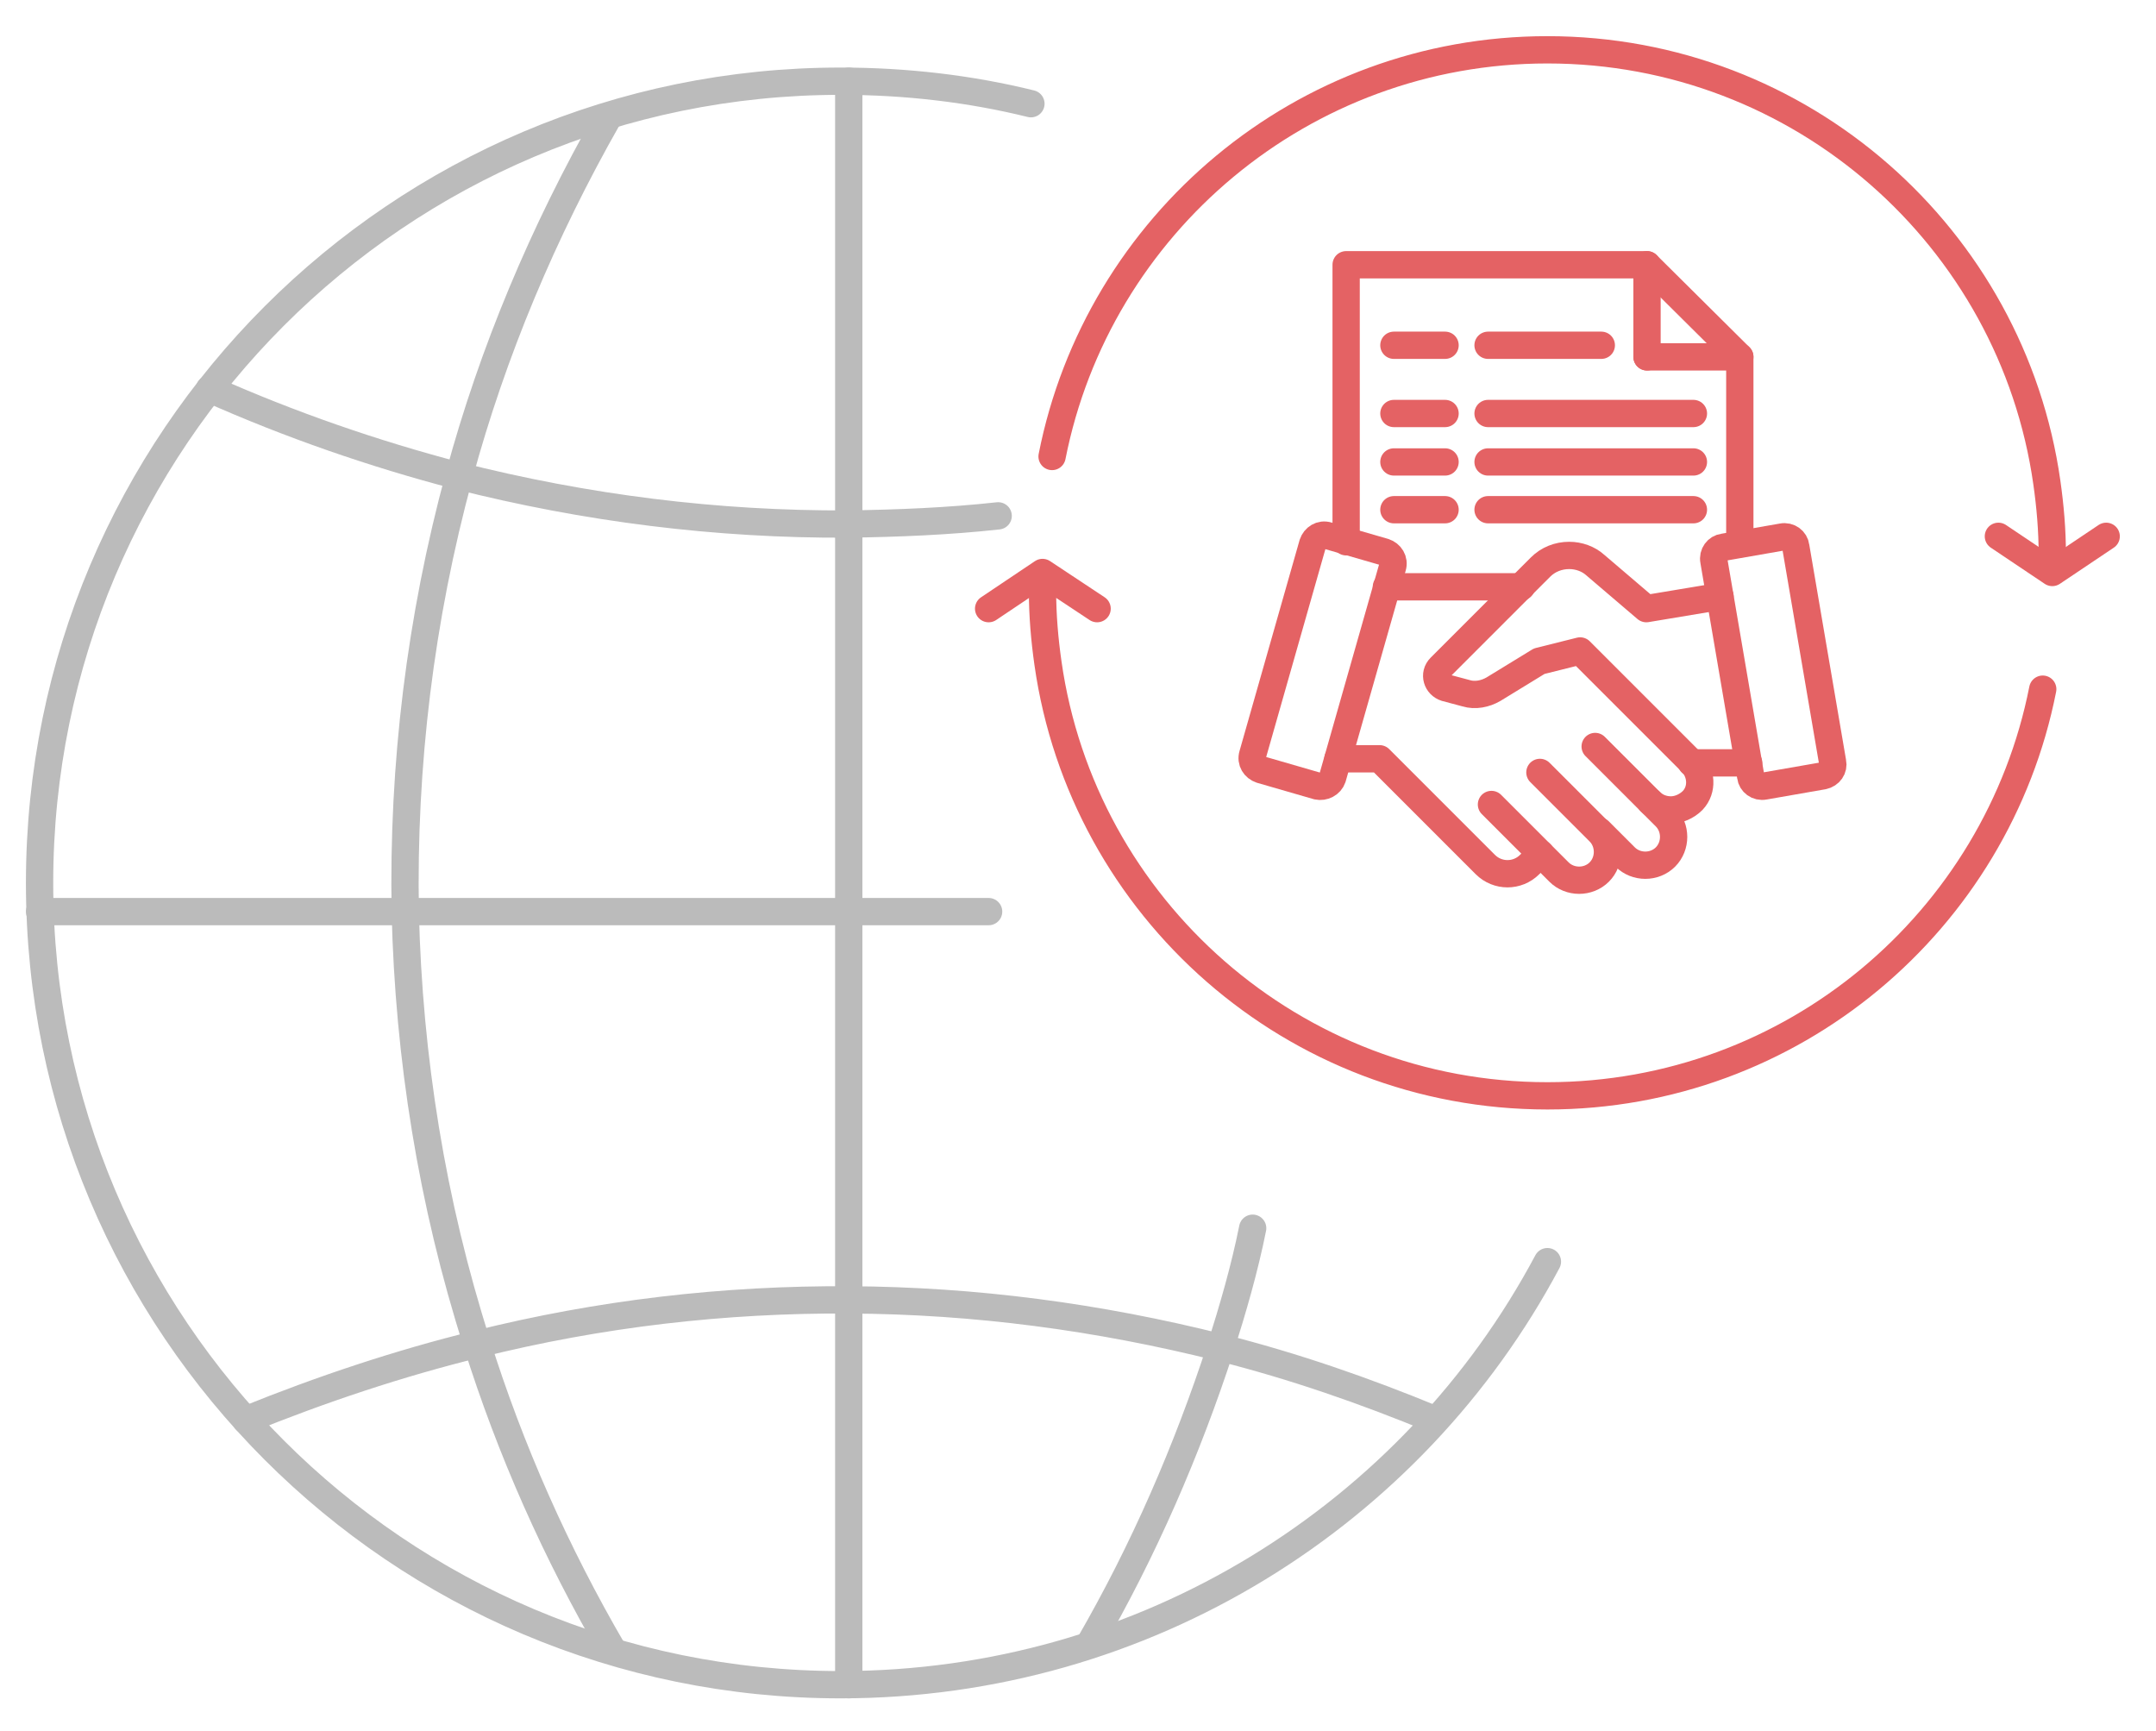<?xml version="1.0" encoding="utf-8"?>
<!-- Generator: Adobe Illustrator 24.1.0, SVG Export Plug-In . SVG Version: 6.00 Build 0)  -->
<svg version="1.1" id="Layer_1" xmlns="http://www.w3.org/2000/svg" xmlns:xlink="http://www.w3.org/1999/xlink" x="0px" y="0px"
	 viewBox="0 0 316 253.7" style="enable-background:new 0 0 316 253.7;" xml:space="preserve">
<style type="text/css">
	.st0{fill:none;stroke:#BBBBBB;stroke-width:4;stroke-linecap:round;stroke-linejoin:round;stroke-miterlimit:10;}
	.st1{fill:none;stroke:#E46264;stroke-width:4;stroke-linecap:round;stroke-linejoin:round;stroke-miterlimit:10;}
</style>
<g>
	<g>
		<line class="st0" x1="144.9" y1="133.6" x2="5.8" y2="133.6"/>
		<path class="st0" d="M146.3,75.6c-7.3,0.8-14.7,1.1-22,1.2c-19.2,0.1-38.4-2.3-57.3-7.1l0,0C54.8,66.5,42.6,62.3,30.7,57"/>
		<path class="st0" d="M160.4,18"/>
		<path class="st0" d="M159.6,241.1c8.1-14,14.4-28.6,19.3-43.6c1.8-5.7,3.5-11.5,4.7-17.5"/>
		<path class="st0" d="M89.9,242c-8.4-14.4-15.1-29.5-20-45.1c-6.6-20.6-10-42-10.5-63.2c-0.4-21.6,2.2-43,7.9-64l0,0
			C72.2,51.6,79.6,34,89.1,17.3"/>
		<path class="st0" d="M210.4,208.1c-10.4-4.3-20.8-7.9-31.5-10.6c-17.9-4.5-36-6.9-54.4-7s-36.6,2-54.6,6.5
			c-11.4,2.8-22.8,6.6-33.9,11.1"/>
		<line class="st0" x1="124.4" y1="246.9" x2="124.4" y2="11.9"/>
		<path class="st0" d="M226.8,184.9c-19.7,37-58.8,62-103.6,62c-64.9,0-117.4-52.6-117.4-117.5S58.4,11.9,123.2,11.9
			c9.6,0,19,1.1,27.9,3.3"/>
	</g>
</g>
<g>
	<path class="st1" d="M300.8,81.3c0-3.6-0.3-7.1-0.8-10.6c-5.1-35.9-36-63.4-73.2-63.4c-35.9,0-65.9,25.6-72.6,59.6"/>
	<path class="st1" d="M152.8,86.6c0,3.6,0.3,7.1,0.8,10.6c5.1,35.9,36,63.4,73.2,63.4c35.9,0,65.9-25.6,72.6-59.6"/>
	<polyline class="st1" points="292.9,78.6 300.8,83.9 308.7,78.6 	"/>
	<polyline class="st1" points="144.9,89.2 152.8,83.9 160.8,89.2 	"/>
	<g>
		<g>
			<g>
				<path class="st1" d="M196.1,111.2h6.1l15.5,15.5c1.8,1.8,4.7,1.8,6.5,0l1.6-1.6"/>
				<path class="st1" d="M218.6,117.9l9.9,9.9c1.6,1.6,4.3,1.6,5.9,0l0,0c1.6-1.6,1.6-4.3,0-5.9l-8.7-8.7"/>
				<path class="st1" d="M233.8,109.4l10.3,10.3c1.6,1.6,1.6,4.3,0,5.9v0c-1.6,1.6-4.3,1.6-5.9,0l-0.8-0.8l-3-3"/>
				<path class="st1" d="M241.9,117.5c0.8,0.8,1.9,1.2,3,1.2c1.1,0,2.3-0.5,3.2-1.4c1.5-1.6,1.3-4.1-0.2-5.6l-16.3-16.3l-6,1.5
					l-6.7,4.1c-1.2,0.7-2.7,1-4,0.6l-3-0.8c-1.3-0.4-1.8-2-0.8-3l14.7-14.7c1.1-1.1,2.6-1.7,4.2-1.7l0,0c1.4,0,2.8,0.5,3.8,1.4
					l7.5,6.4l10.8-1.8"/>
				<path class="st1" d="M193.1,115.2l-8.3-2.4c-0.9-0.3-1.5-1.2-1.2-2.2l8.8-30.9c0.3-0.9,1.2-1.5,2.2-1.2l8.3,2.4
					c0.9,0.3,1.5,1.2,1.2,2.2l-8.8,30.9C195,114.9,194,115.4,193.1,115.2z"/>
				<path class="st1" d="M267.2,113.7l-8.6,1.5c-1,0.2-1.9-0.5-2-1.4l-5.4-31.6c-0.2-1,0.5-1.9,1.4-2l8.6-1.5c1-0.2,1.9,0.5,2,1.4
					l5.4,31.6C268.8,112.6,268.2,113.5,267.2,113.7z"/>
				<line class="st1" x1="223" y1="86" x2="203.2" y2="86"/>
				<line class="st1" x1="256.3" y1="111.8" x2="247.9" y2="111.8"/>
			</g>
			<polyline class="st1" points="255,79.7 255,52.3 241.4,38.8 197.3,38.8 197.3,79.4 			"/>
		</g>
		<g>
			<line class="st1" x1="204.3" y1="50.6" x2="211.8" y2="50.6"/>
			<line class="st1" x1="218.1" y1="50.6" x2="234.7" y2="50.6"/>
		</g>
		<g>
			<path class="st1" d="M234.7,53.6"/>
			<path class="st1" d="M216.1,53.6"/>
		</g>
		<line class="st1" x1="204.3" y1="60.6" x2="211.8" y2="60.6"/>
		<line class="st1" x1="218.1" y1="60.6" x2="248.2" y2="60.6"/>
		<line class="st1" x1="204.3" y1="67.7" x2="211.8" y2="67.7"/>
		<line class="st1" x1="218.1" y1="67.7" x2="248.2" y2="67.7"/>
		<line class="st1" x1="204.3" y1="74.7" x2="211.8" y2="74.7"/>
		<line class="st1" x1="218.1" y1="74.7" x2="248.2" y2="74.7"/>
		<line class="st1" x1="241.4" y1="52.3" x2="241.4" y2="38.8"/>
		<line class="st1" x1="255" y1="52.3" x2="241.4" y2="52.3"/>
	</g>
</g>
</svg>
